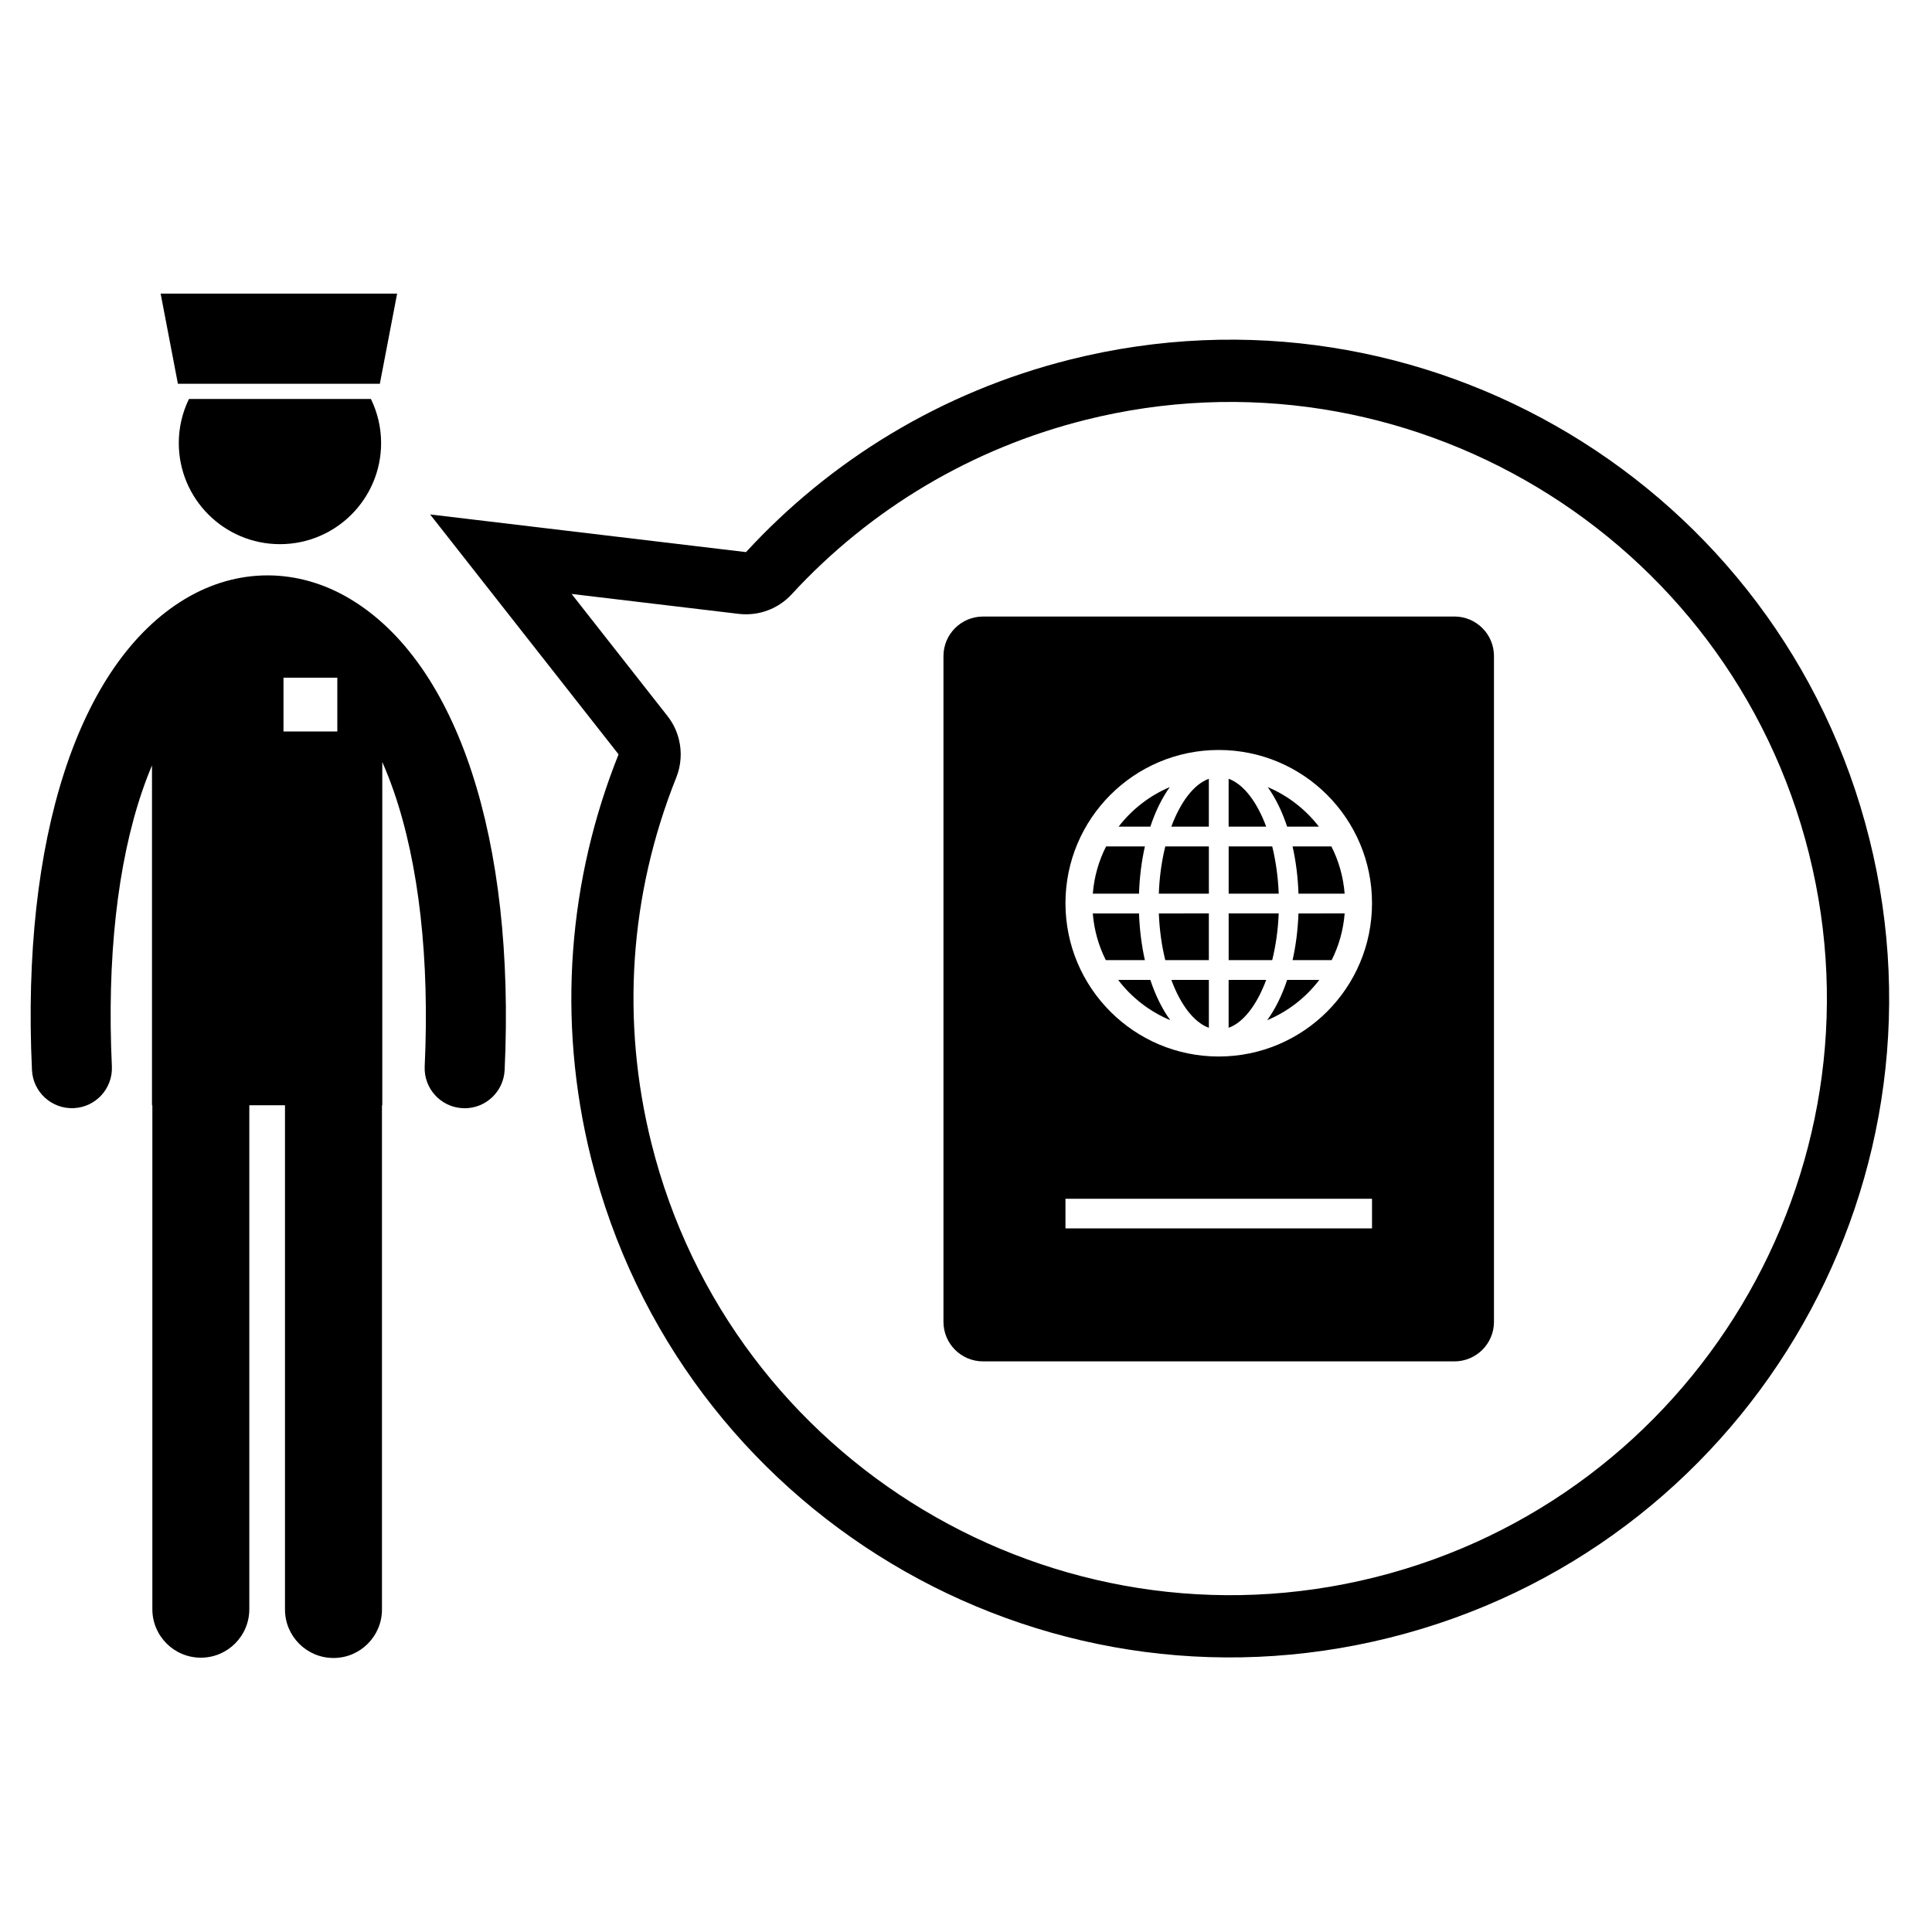 <?xml version="1.0" encoding="UTF-8"?>
<!-- Uploaded to: SVG Repo, www.svgrepo.com, Generator: SVG Repo Mixer Tools -->
<svg fill="#000000" width="800px" height="800px" version="1.1" viewBox="144 144 512 512" xmlns="http://www.w3.org/2000/svg">
 <g>
  <path d="m623.41 370.27c21.152 84.578-30.477 170.58-115.04 191.73-84.582 21.152-170.59-30.441-191.73-115-8.105-32.426-5.832-65.945 6.586-96.965 1.301-3.273 1.504-6.805 0.68-10.113-0.547-2.215-1.57-4.324-3.023-6.176l-25.402-32.344 44.273 5.277c5.25 0.625 10.488-1.305 14.062-5.203 20.918-22.715 47.852-38.699 77.867-46.207 84.582-21.168 170.6 30.422 191.73 115m15.98-3.992c-23.379-93.539-118.18-150.39-211.71-127.01-34.336 8.59-63.691 26.816-85.984 51.047l-83.715-9.984 49.945 63.582c-13.184 32.902-16.523 70.074-7.273 107.07 23.375 93.527 118.16 150.39 211.71 127 93.539-23.387 150.41-118.19 127.03-211.71z"/>
  <path d="m451.1 380.83h13.262v-12.523h-11.547c-0.953 3.836-1.555 8.07-1.715 12.523z"/>
  <path d="m452.81 398.44h11.547v-12.375l-13.254 0.004c0.176 4.398 0.766 8.582 1.707 12.371z"/>
  <path d="m454.41 363.07h9.945v-12.684c-3.984 1.453-7.512 6.141-9.945 12.684z"/>
  <path d="m464.36 416.38v-12.695h-9.945c2.426 6.547 5.957 11.238 9.945 12.695z"/>
  <path d="m493.52 363.07c-3.516-4.566-8.18-8.207-13.555-10.477 2.051 2.867 3.793 6.414 5.141 10.477z"/>
  <path d="m454 352.59c-5.375 2.269-10.039 5.914-13.551 10.48h8.406c1.344-4.066 3.098-7.613 5.144-10.48z"/>
  <path d="m445.85 386.07h-12.246c0.344 4.422 1.551 8.602 3.449 12.375h10.352c-0.859-3.828-1.391-7.996-1.555-12.375z"/>
  <path d="m440.32 403.68c3.559 4.676 8.316 8.383 13.812 10.68-2.113-2.914-3.91-6.523-5.285-10.68z"/>
  <path d="m447.41 368.31h-10.285c-1.938 3.812-3.168 8.051-3.519 12.523h12.242c0.148-4.438 0.688-8.648 1.562-12.523z"/>
  <path d="m486.55 398.44h10.355c1.898-3.777 3.102-7.957 3.441-12.375l-12.242 0.004c-0.152 4.379-0.695 8.547-1.555 12.371z"/>
  <path d="m479.82 414.36c5.5-2.297 10.25-6.004 13.816-10.68h-8.527c-1.375 4.164-3.176 7.773-5.289 10.68z"/>
  <path d="m469.6 350.38v12.684h9.953c-2.426-6.539-5.965-11.227-9.953-12.684z"/>
  <path d="m529.43 307.39h-124.91c-5.797 0-10.492 4.691-10.492 10.48v176.43c0 5.789 4.695 10.48 10.492 10.48h124.91c5.793 0 10.488-4.691 10.488-10.488v-176.43c0-5.789-4.695-10.48-10.488-10.48zm-21.832 162.15h-81.238v-7.856h81.238zm-40.625-45.555c-22.426 0-40.613-18.195-40.613-40.625 0-22.426 18.191-40.609 40.613-40.609 22.43 0 40.625 18.18 40.625 40.609 0 22.43-18.191 40.617-40.625 40.625z"/>
  <path d="m488.11 380.83h12.234c-0.352-4.473-1.578-8.711-3.512-12.523h-10.289c0.875 3.879 1.418 8.09 1.566 12.523z"/>
  <path d="m481.15 368.31h-11.543v12.523h13.27c-0.18-4.457-0.781-8.691-1.727-12.523z"/>
  <path d="m469.6 416.38c3.984-1.453 7.523-6.144 9.953-12.695h-9.953z"/>
  <path d="m481.15 398.44c0.938-3.789 1.543-7.977 1.719-12.375h-13.262v12.375z"/>
  <path d="m236.8 302.73c-13.91-8.32-29.852-8.328-43.723-0.027-28.301 16.941-43.484 63.621-40.605 124.87 0.273 5.848 5.234 10.367 11.082 10.094 5.848-0.266 10.367-5.234 10.094-11.082-1.336-28.48 1.449-53.727 8.062-73.004 0.797-2.336 1.656-4.582 2.57-6.731v90.055h0.094v133.55c0 7.098 5.754 12.848 12.848 12.848 7.102 0 12.848-5.754 12.848-12.848v-133.55h9.453v133.63c0 7.094 5.754 12.848 12.852 12.848 7.094 0 12.848-5.754 12.848-12.848v-133.63h0.086v-90.969c1.094 2.477 2.109 5.082 3.059 7.812 6.676 19.301 9.496 44.496 8.18 72.848-0.273 5.848 4.242 10.82 10.094 11.082 0.172 0.012 0.336 0.02 0.504 0.02 5.629 0 10.316-4.441 10.586-10.113 2.859-61.125-12.441-107.8-40.93-124.85zm-3.41 35.125h-14.262v-14.262h14.262z"/>
  <path d="m191.38 261.4c0 14.805 12.004 26.809 26.809 26.809 14.805 0 26.809-12.004 26.809-26.809 0-4.188-0.988-8.133-2.695-11.664h-48.227c-1.715 3.531-2.695 7.477-2.695 11.664z"/>
  <path d="m186.57 221.81 4.578 23.895h53.516l4.578-23.895z"/>
 </g>
</svg>